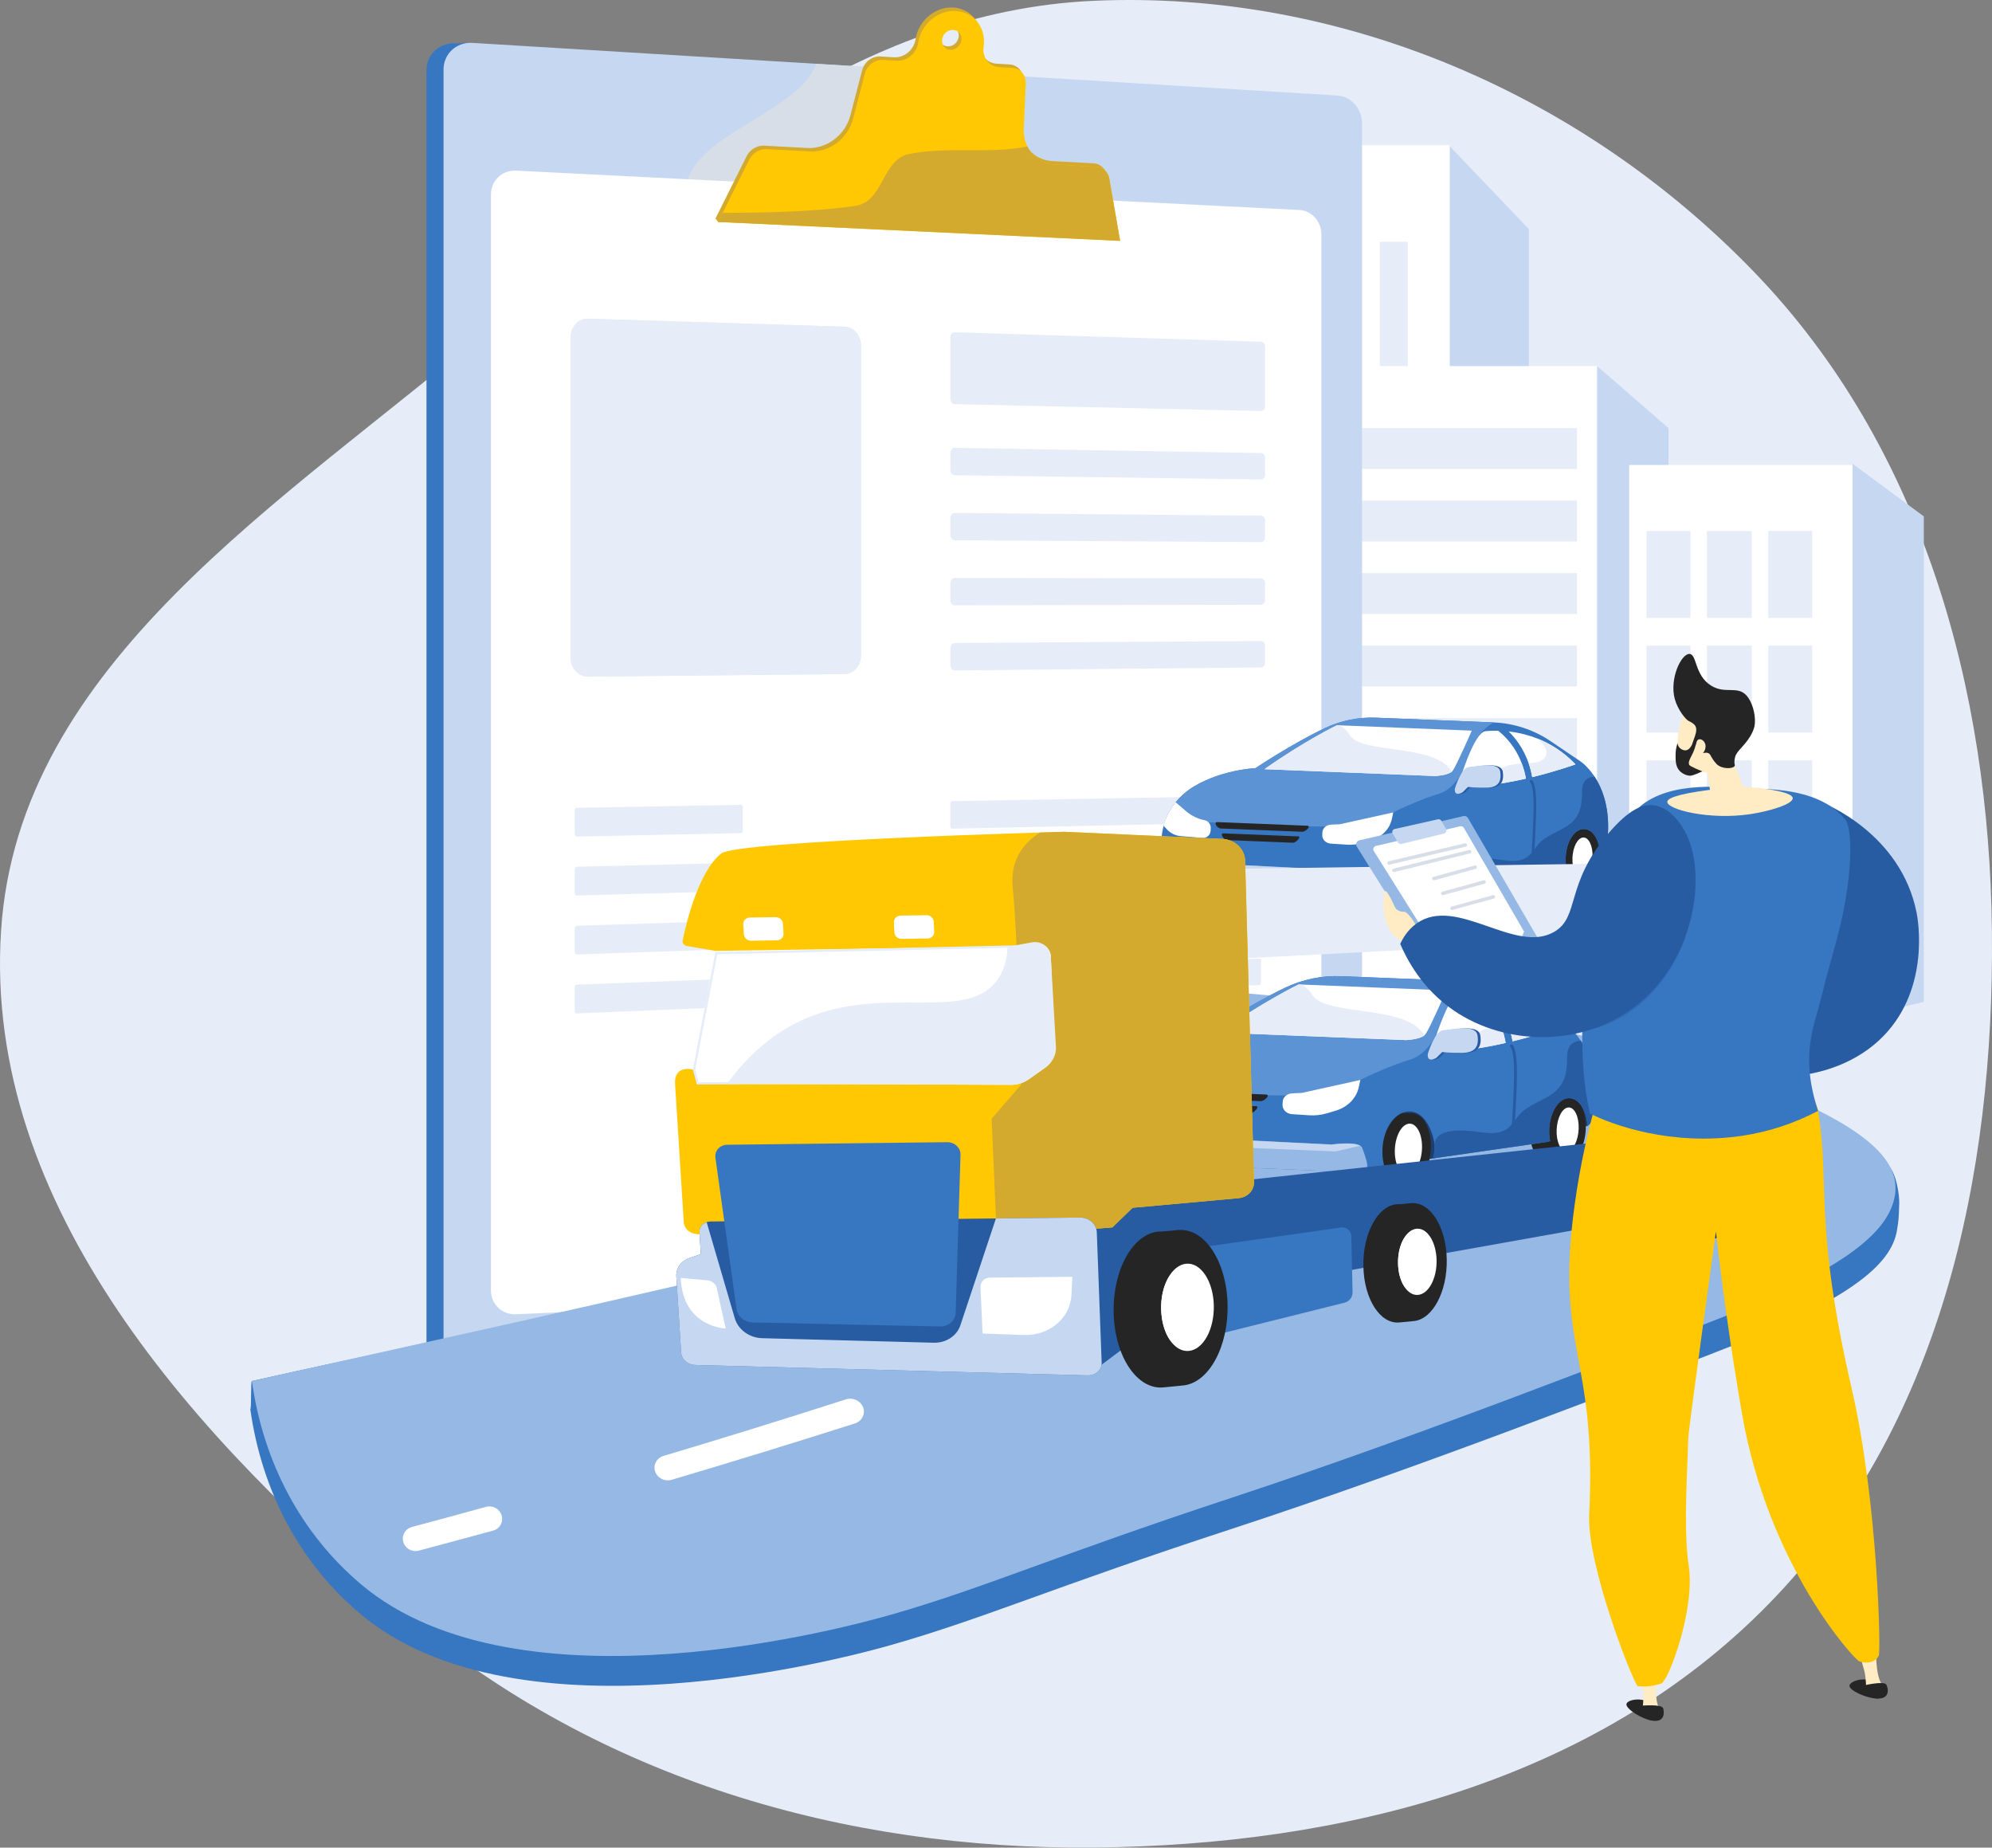 <?xml version="1.0" encoding="UTF-8"?> <svg xmlns="http://www.w3.org/2000/svg" width="427" height="396" viewBox="0 0 427 396" fill="none"><rect x="0" y="0" width="427" height="396" fill="#808080" stroke="none"/><path fill-rule="evenodd" clip-rule="evenodd" d="M426.981 199.562C427.542 252.235 415.953 306.193 379.065 343.849C341.835 381.854 287.802 395.483 234.563 395.988C180.732 396.498 128.52 381.177 87.289 346.617C41.882 308.557 -3.57 258.638 0.222 199.562C3.914 142.027 61.081 107.613 105.028 70.219C143.882 37.159 183.565 2.406 234.563 0.165C287.521 -2.161 339.239 20.199 376.021 58.314C412.173 95.778 426.426 147.541 426.981 199.562Z" fill="#E6EDF8"></path><path d="M310.75 31.324V218.345L327.712 212.68V49.084L312.287 32.934L310.944 31.526L310.75 31.324Z" fill="#C6D8F1"></path><path d="M310.746 31.137H263.602V218.342H310.746V31.137Z" fill="white"></path><path d="M301.768 51.816H295.781V206.052H301.768V51.816Z" fill="#E6EDF8"></path><path opacity="0.3" d="M289.299 51.816H283.062V206.052H289.299V51.816Z" fill="#97A6B7"></path><path opacity="0.3" d="M276.826 51.816H270.59V206.052H276.826V51.816Z" fill="#97A6B7"></path><g style="mix-blend-mode:multiply" opacity="0.5"><path d="M285.058 51.816H283.062V206.052H285.058V51.816Z" fill="#97A6B7"></path></g><g style="mix-blend-mode:multiply" opacity="0.5"><path d="M272.336 51.816H270.34V206.052H272.336V51.816Z" fill="#97A6B7"></path></g><path d="M280.473 123.773V218.342L293.811 215.478V132.753L281.681 124.588L280.626 123.874L280.473 123.773Z" fill="#97A6B7"></path><path d="M280.474 123.68H243.402V218.342H280.474V123.68Z" fill="#F3F6FC"></path><path d="M273.411 134.137H268.703V212.128H273.411V134.137Z" fill="#97A6B7"></path><path d="M263.606 134.137H258.703V212.128H263.606V134.137Z" fill="#97A6B7"></path><path d="M253.794 134.137H248.891V212.128H253.794V134.137Z" fill="#97A6B7"></path><g style="mix-blend-mode:multiply" opacity="0.5"><path d="M270.272 134.137H268.703V212.128H270.272V134.137Z" fill="#97A6B7"></path></g><g style="mix-blend-mode:multiply" opacity="0.5"><path d="M260.272 134.137H258.703V212.128H260.272V134.137Z" fill="#97A6B7"></path></g><g style="mix-blend-mode:multiply" opacity="0.5"><path d="M250.264 134.137H248.695V212.128H250.264V134.137Z" fill="#97A6B7"></path></g><g style="mix-blend-mode:multiply" opacity="0.1"><path d="M243.402 218.339H280.474L293.806 215.474V205.852C287.627 195.137 289.661 190.681 288.328 182.731C287.024 174.973 289.773 134.087 281.675 124.584C281.399 124.252 281.091 123.948 280.756 123.676L280.621 123.872L280.467 124.092C276.254 130.164 274.324 133.063 273.406 136.146C272.511 139.15 272.579 142.326 272.433 148.783C272.253 156.724 272.291 163.632 270.268 168.388C269.868 169.356 269.341 170.267 268.699 171.095C267.476 172.652 265.829 173.808 263.598 174.483C263.351 174.561 263.097 174.63 262.837 174.693C261.944 174.913 261.08 175.238 260.264 175.662C259.721 175.938 259.197 176.25 258.695 176.594C256.963 177.767 255.309 179.378 253.792 181.335C252.439 183.101 251.257 184.991 250.261 186.978C249.776 187.933 249.318 188.927 248.887 189.959C248.821 190.118 248.753 190.277 248.691 190.438C246.138 196.853 244.881 203.709 244.991 210.611C245.053 213.738 244.442 216.253 243.402 218.339Z" fill="#97A6B7"></path></g><path d="M342.36 78.469H285.477V218.343H342.36V78.469Z" fill="white"></path><path d="M338.042 91.75H289.789V100.51H338.042V91.75Z" fill="#E6EDF8"></path><path d="M338.042 107.293H289.789V116.053H338.042V107.293Z" fill="#E6EDF8"></path><path d="M338.042 122.832H289.789V131.592H338.042V122.832Z" fill="#E6EDF8"></path><path d="M338.042 138.375H289.789V147.135H338.042V138.375Z" fill="#E6EDF8"></path><path d="M338.042 153.918H289.789V162.678H338.042V153.918Z" fill="#E6EDF8"></path><path d="M338.042 169.457H289.789V178.217H338.042V169.457Z" fill="#E6EDF8"></path><path d="M338.042 185H289.789V193.76H338.042V185Z" fill="#E6EDF8"></path><path d="M342.359 78.469V218.343H357.66V91.751L342.802 78.853L342.423 78.522L342.359 78.469Z" fill="#C6D8F1"></path><g style="mix-blend-mode:multiply" opacity="0.5"><path d="M362.369 112.945H352.953V114.923H362.369V112.945Z" fill="#97A6B7"></path></g><g style="mix-blend-mode:multiply" opacity="0.5"><path d="M362.369 137.527H352.953V139.505H362.369V137.527Z" fill="#97A6B7"></path></g><g style="mix-blend-mode:multiply" opacity="0.5"><path d="M362.369 162.113H352.953V164.091H362.369V162.113Z" fill="#97A6B7"></path></g><g style="mix-blend-mode:multiply" opacity="0.5"><path d="M362.369 186.695H352.953V188.673H362.369V186.695Z" fill="#97A6B7"></path></g><g style="mix-blend-mode:multiply" opacity="0.5"><path d="M387.287 112.75H377.676V114.728H387.287V112.75Z" fill="#97A6B7"></path></g><g style="mix-blend-mode:multiply" opacity="0.5"><path d="M387.287 137.336H377.676V139.314H387.287V137.336Z" fill="#97A6B7"></path></g><g style="mix-blend-mode:multiply" opacity="0.5"><path d="M387.287 161.918H377.676V163.896H387.287V161.918Z" fill="#97A6B7"></path></g><path d="M397.086 99.379V218.343L412.385 214.738V110.674L397.086 99.379Z" fill="#C6D8F1"></path><path d="M397.084 99.664H349.223V218.346H397.084V99.664Z" fill="white"></path><path d="M388.455 113.793H379.039V132.442H388.455V113.793Z" fill="#E6EDF8"></path><path d="M375.509 113.793H365.898V132.442H375.509V113.793Z" fill="#E6EDF8"></path><path d="M362.369 113.793H352.953V132.442H362.369V113.793Z" fill="#E6EDF8"></path><path d="M388.455 138.375H379.039V157.024H388.455V138.375Z" fill="#E6EDF8"></path><path d="M375.509 138.375H365.898V157.024H375.509V138.375Z" fill="#E6EDF8"></path><path d="M362.369 138.375H352.953V157.024H362.369V138.375Z" fill="#E6EDF8"></path><path d="M388.455 162.961H379.039V181.61H388.455V162.961Z" fill="#E6EDF8"></path><path d="M375.509 162.961H365.898V181.61H375.509V162.961Z" fill="#E6EDF8"></path><path d="M362.369 162.961H352.953V181.61H362.369V162.961Z" fill="#E6EDF8"></path><path opacity="0.3" d="M388.455 187.543H379.039V206.192H388.455V187.543Z" fill="#97A6B7"></path><path opacity="0.3" d="M375.509 187.543H365.898V206.192H375.509V187.543Z" fill="#97A6B7"></path><path opacity="0.3" d="M362.369 187.543H352.953V206.192H362.369V187.543Z" fill="#97A6B7"></path><g style="mix-blend-mode:multiply" opacity="0.5"><path d="M388.455 187.543H379.039V189.521H388.455V187.543Z" fill="#97A6B7"></path></g><path d="M288.314 279.78C288.314 282.879 285.954 285.515 283.037 285.666L97.594 295.277C94.188 295.453 91.422 292.872 91.422 289.512V15.023C91.422 11.664 94.188 9.111 97.594 9.314L100.077 9.18L283.037 20.6C285.954 20.777 288.314 23.434 288.314 26.534V279.78Z" fill="#3776C0"></path><path d="M291.967 279.653C291.967 282.754 289.606 285.388 286.689 285.54L101.245 295.15C97.84 295.326 95.074 292.745 95.074 289.385V14.896C95.074 11.537 97.84 8.984 101.245 9.187L286.689 20.473C289.606 20.65 291.967 23.306 291.967 26.407V279.653Z" fill="#C6D8F1"></path><g style="mix-blend-mode:multiply"><path d="M149.354 34.995C144.744 40.906 144.086 52.075 151.988 56.674C169.107 67.184 191.495 63.9 207.958 52.732C220.078 44.268 214.913 28.583 211.446 15.897L174.975 13.676C171.836 22.427 155.135 27.306 149.354 34.995Z" fill="#D8DEE8"></path></g><path d="M283.245 268.666C283.245 271.412 281.149 273.735 278.556 273.856L110.64 281.696C107.66 281.831 105.238 279.555 105.238 276.603V41.648C105.238 38.692 107.662 36.424 110.64 36.573L278.556 45.007C281.149 45.141 283.245 47.468 283.245 50.213V268.666Z" fill="white"></path><path d="M237.209 37.538C236.96 36.098 235.833 35.08 234.404 35.003L225.567 34.529C221.573 34.314 218.686 30.993 218.875 26.817L219.314 17.144C219.394 15.356 218.157 13.919 216.437 13.815L213.585 13.639C211.414 13.504 209.929 11.566 210.272 9.309C210.877 5.316 208.252 1.871 204.385 1.613C200.517 1.355 196.865 4.399 196.256 8.415C196.08 9.524 195.505 10.531 194.64 11.249C193.808 11.963 192.732 12.331 191.635 12.278L188.723 12.098C186.961 11.989 185.273 13.26 184.806 15.053L182.28 24.745C181.186 28.935 177.223 31.939 173.066 31.717L163.774 31.219C162.256 31.137 160.756 32.045 160.04 33.48L153.367 46.838L153.941 47.569L239.531 50.892L237.209 37.538ZM203.123 9.932C201.988 9.861 201.211 8.857 201.388 7.675C201.566 6.493 202.633 5.607 203.767 5.681C204.9 5.755 205.675 6.765 205.497 7.938C205.319 9.111 204.257 10.005 203.123 9.932Z" fill="#D3AA2D"></path><path d="M237.783 38.27C237.534 36.83 236.407 35.811 234.978 35.735L226.142 35.262C222.148 35.048 219.26 31.726 219.449 27.55L219.888 17.877C219.969 16.089 218.731 14.652 217.012 14.549L214.159 14.377C211.989 14.243 210.503 12.304 210.847 10.047C211.451 6.054 208.827 2.609 204.958 2.351C201.089 2.093 197.439 5.138 196.831 9.153C196.654 10.262 196.08 11.27 195.215 11.988C194.381 12.702 193.306 13.069 192.209 13.016L189.296 12.836C187.535 12.727 185.848 13.998 185.38 15.792L182.85 25.485C181.756 29.676 177.792 32.68 173.636 32.457L164.344 31.958C162.827 31.876 161.327 32.785 160.61 34.219L153.938 47.578L240.101 51.631L237.783 38.27ZM203.692 10.664C202.557 10.592 201.78 9.589 201.957 8.406C202.135 7.224 203.202 6.34 204.336 6.414C205.469 6.488 206.244 7.498 206.066 8.67C205.888 9.841 204.831 10.736 203.692 10.664Z" fill="#FFC803"></path><path d="M271.189 87.053C271.189 87.637 270.798 88.103 270.313 88.093L204.661 86.627C204.139 86.615 203.719 86.112 203.719 85.504V72.282C203.719 71.675 204.142 71.194 204.661 71.207L270.313 73.241C270.798 73.256 271.189 73.743 271.189 74.328V87.053Z" fill="#E6EDF8"></path><path d="M271.189 101.713C271.189 102.298 270.798 102.768 270.313 102.761L204.661 101.856C204.139 101.856 203.719 101.349 203.719 100.741V97.07C203.719 96.462 204.142 95.975 204.661 95.984L270.313 97.105C270.798 97.114 271.189 97.595 271.189 98.18V101.713Z" fill="#E6EDF8"></path><path d="M271.189 115.137C271.189 115.722 270.798 116.195 270.313 116.192L204.661 115.8C204.139 115.8 203.719 115.301 203.719 114.693V111.018C203.719 110.411 204.142 109.92 204.661 109.926L270.313 110.533C270.798 110.533 271.189 111.017 271.189 111.601V115.137Z" fill="#E6EDF8"></path><path d="M271.189 128.56C271.189 129.144 270.798 129.62 270.313 129.621L204.661 129.742C204.139 129.742 203.719 129.252 203.719 128.643V124.971C203.719 124.363 204.142 123.871 204.661 123.871L270.313 123.965C270.798 123.965 271.189 124.442 271.189 125.027V128.56Z" fill="#E6EDF8"></path><path d="M271.189 141.984C271.189 142.569 270.798 143.047 270.313 143.059L204.661 143.693C204.139 143.693 203.719 143.209 203.719 142.601V138.918C203.719 138.31 204.142 137.814 204.661 137.81L270.313 137.391C270.798 137.391 271.189 137.861 271.189 138.445V141.984Z" fill="#E6EDF8"></path><path d="M181.067 144.472L126.05 145.021C123.984 145.043 122.305 143.19 122.305 140.883V72.356C122.305 70.05 123.984 68.234 126.05 68.299L181.067 70.017C183.009 70.077 184.579 71.933 184.579 74.162V140.397C184.577 142.63 183.007 144.453 181.067 144.472Z" fill="#E6EDF8"></path><path d="M125.924 70.146H125.99L181.009 71.85C182.079 71.882 182.949 72.924 182.949 74.173V140.428C182.949 141.637 182.113 142.622 181.073 142.639L126.055 143.177C124.898 143.188 123.957 142.149 123.957 140.861V72.347C123.961 71.119 124.823 70.153 125.924 70.146ZM125.924 68.297C123.917 68.308 122.305 70.098 122.305 72.356V140.883C122.305 143.19 123.984 145.048 126.05 145.021L181.067 144.472H181.088C183.021 144.44 184.579 142.622 184.579 140.402V74.16C184.579 71.932 183.009 70.076 181.067 70.016L126.05 68.299C126.008 68.297 125.966 68.296 125.924 68.297Z" fill="#E6EDF8"></path><path d="M158.811 178.562L123.619 179.306C123.56 179.304 123.502 179.29 123.449 179.266C123.395 179.241 123.347 179.206 123.307 179.162C123.268 179.119 123.237 179.068 123.217 179.013C123.197 178.957 123.189 178.899 123.192 178.84V173.622C123.186 173.502 123.228 173.384 123.308 173.294C123.387 173.204 123.499 173.149 123.619 173.139L158.811 172.508C158.867 172.511 158.923 172.526 158.974 172.551C159.025 172.576 159.071 172.61 159.108 172.653C159.146 172.696 159.175 172.745 159.193 172.799C159.211 172.853 159.219 172.909 159.215 172.966V178.082C159.223 178.199 159.186 178.314 159.11 178.404C159.035 178.493 158.927 178.55 158.811 178.562Z" fill="#E6EDF8"></path><path d="M183.456 190.271L123.619 191.941C123.56 191.94 123.502 191.927 123.449 191.902C123.395 191.878 123.347 191.843 123.307 191.8C123.267 191.757 123.237 191.706 123.217 191.651C123.197 191.595 123.189 191.537 123.192 191.478V186.261C123.187 186.141 123.228 186.023 123.308 185.932C123.387 185.842 123.499 185.785 123.619 185.775L183.456 184.297C183.512 184.299 183.568 184.313 183.619 184.337C183.67 184.361 183.716 184.395 183.753 184.437C183.791 184.479 183.82 184.528 183.838 184.581C183.856 184.634 183.864 184.691 183.86 184.747V189.795C183.868 189.911 183.831 190.026 183.755 190.115C183.68 190.204 183.572 190.261 183.456 190.271Z" fill="#E6EDF8"></path><path d="M183.456 202.503L123.619 204.579C123.56 204.578 123.502 204.565 123.449 204.541C123.395 204.517 123.347 204.482 123.307 204.439C123.267 204.396 123.237 204.345 123.217 204.29C123.197 204.235 123.189 204.177 123.192 204.118V198.901C123.187 198.781 123.229 198.663 123.308 198.572C123.387 198.481 123.499 198.424 123.619 198.412L183.456 196.531C183.512 196.533 183.568 196.546 183.619 196.57C183.67 196.593 183.716 196.627 183.754 196.669C183.791 196.711 183.82 196.76 183.838 196.813C183.857 196.866 183.864 196.923 183.86 196.979V202.026C183.867 202.142 183.829 202.257 183.754 202.346C183.679 202.435 183.572 202.491 183.456 202.503Z" fill="#E6EDF8"></path><path d="M183.452 214.731L123.615 217.211C123.557 217.21 123.499 217.198 123.445 217.174C123.391 217.151 123.343 217.116 123.303 217.073C123.263 217.031 123.232 216.98 123.213 216.925C123.193 216.87 123.185 216.811 123.188 216.753V211.536C123.183 211.415 123.225 211.297 123.304 211.206C123.383 211.115 123.495 211.058 123.615 211.046L183.452 208.762C183.508 208.763 183.564 208.775 183.615 208.798C183.666 208.821 183.712 208.855 183.75 208.896C183.788 208.938 183.817 208.987 183.835 209.04C183.853 209.093 183.86 209.149 183.856 209.205V214.253C183.863 214.369 183.824 214.483 183.749 214.572C183.674 214.661 183.568 214.718 183.452 214.731Z" fill="#E6EDF8"></path><path d="M254.897 176.537L204.103 177.612C204.048 177.609 203.993 177.595 203.944 177.571C203.894 177.547 203.85 177.513 203.813 177.471C203.777 177.43 203.749 177.381 203.732 177.329C203.715 177.276 203.708 177.221 203.712 177.166V172.175C203.705 172.062 203.741 171.951 203.814 171.865C203.887 171.779 203.99 171.724 204.103 171.713L254.897 170.809C255.003 170.817 255.102 170.868 255.171 170.95C255.24 171.031 255.274 171.136 255.266 171.243V176.091C255.273 176.199 255.239 176.305 255.17 176.388C255.102 176.471 255.004 176.524 254.897 176.537Z" fill="#E6EDF8"></path><path d="M269.947 187.859L204.103 189.695C204.048 189.693 203.994 189.679 203.944 189.655C203.894 189.631 203.85 189.598 203.813 189.556C203.777 189.515 203.749 189.467 203.732 189.414C203.714 189.362 203.708 189.307 203.712 189.252V184.261C203.705 184.148 203.741 184.037 203.814 183.95C203.887 183.863 203.99 183.808 204.103 183.796L269.954 182.184C270.006 182.188 270.057 182.202 270.103 182.226C270.15 182.25 270.191 182.282 270.225 182.322C270.258 182.362 270.284 182.408 270.299 182.458C270.315 182.508 270.321 182.56 270.316 182.612V187.418C270.322 187.524 270.287 187.629 270.219 187.711C270.15 187.793 270.053 187.846 269.947 187.859Z" fill="#E6EDF8"></path><path d="M269.947 199.502L204.103 201.786C204.048 201.785 203.994 201.772 203.943 201.748C203.893 201.725 203.848 201.691 203.812 201.65C203.775 201.608 203.748 201.56 203.731 201.507C203.713 201.455 203.707 201.399 203.713 201.344V196.353C203.706 196.24 203.742 196.128 203.815 196.042C203.887 195.955 203.991 195.899 204.103 195.885L269.954 193.82C270.154 193.814 270.316 194.005 270.316 194.246V199.052C270.324 199.16 270.29 199.267 270.222 199.35C270.153 199.434 270.055 199.488 269.947 199.502Z" fill="#E6EDF8"></path><path d="M269.947 211.147L204.103 213.877C204.048 213.875 203.994 213.862 203.944 213.839C203.894 213.816 203.849 213.782 203.813 213.741C203.776 213.7 203.748 213.652 203.731 213.6C203.714 213.547 203.708 213.492 203.713 213.437V208.446C203.706 208.333 203.742 208.221 203.815 208.134C203.887 208.047 203.99 207.99 204.103 207.976L269.954 205.465C270.153 205.457 270.316 205.646 270.316 205.888V210.694C270.324 210.802 270.29 210.909 270.222 210.993C270.153 211.077 270.055 211.132 269.947 211.147Z" fill="#E6EDF8"></path><path d="M234.98 35.737L226.143 35.264C224.899 35.208 223.693 34.818 222.653 34.134C221.613 33.451 220.777 32.501 220.234 31.383C212.042 33.088 203.424 31.303 194.79 33.023C188.865 34.337 189.522 43.534 182.94 44.191C173.495 45.464 164.149 45.553 154.903 45.643L153.941 47.568L240.105 51.621L237.786 38.268C237.536 36.828 236.408 35.81 234.98 35.737Z" fill="#D3AA2D"></path><path d="M406.63 263.696C405.418 271.086 396.545 278.804 366.484 290.329C350.101 296.607 304.289 314.528 263.91 327.728C225.454 340.301 211.083 346.832 191.24 352.511C182.683 354.963 111.072 374.657 77.019 345.729C64.361 334.981 56.146 319.734 53.656 302.05C53.917 301.992 53.725 296.055 53.986 295.997C159.591 272.37 241.988 262.141 239.97 246.999C239.408 242.758 232.524 238.677 222.16 235.29L222.712 216.078C234.615 216.817 245.561 217.569 253.464 218.24C282.129 220.685 337.326 225.331 368.564 236.243C385.372 242.114 399.113 244.938 404.539 249.536C406.522 251.216 407.169 256.202 407.117 257.911C407.022 261.162 406.975 261.606 406.63 263.696Z" fill="#3776C0"></path><path d="M406.189 256.21C404.977 263.59 396.563 271.784 366.533 283.373C350.167 289.688 304.403 307.708 264.064 321.001C225.645 333.662 211.288 340.223 191.461 345.95C182.914 348.422 111.366 368.293 77.339 339.527C64.689 328.834 56.482 313.648 53.992 296.006C160.05 272.269 242.167 255.652 240.144 240.519C239.582 236.288 232.705 232.236 222.351 228.887L222.901 209.715C234.794 210.418 245.728 211.135 253.625 211.781C282.263 214.136 337.406 218.61 368.612 229.403C400.793 240.523 407.391 248.837 406.189 256.21Z" fill="#95B8E4"></path><path d="M88.906 332.437C88.347 332.408 87.81 332.207 87.37 331.86C86.93 331.514 86.609 331.04 86.45 330.504C86.353 330.172 86.325 329.824 86.366 329.48C86.406 329.136 86.516 328.805 86.688 328.504C86.859 328.203 87.09 327.94 87.365 327.73C87.64 327.52 87.955 327.366 88.291 327.28C93.63 325.853 98.971 324.403 104.165 322.971C104.854 322.78 105.59 322.865 106.219 323.205C106.847 323.546 107.318 324.117 107.532 324.798C107.632 325.133 107.664 325.484 107.626 325.831C107.587 326.177 107.479 326.513 107.308 326.817C107.137 327.122 106.906 327.389 106.629 327.602C106.352 327.815 106.035 327.971 105.696 328.059C100.477 329.486 95.109 330.93 89.744 332.35C89.471 332.423 89.188 332.453 88.906 332.437Z" fill="white"></path><path d="M143.009 317.287C142.44 317.265 141.891 317.074 141.432 316.737C140.973 316.401 140.625 315.934 140.435 315.399C139.957 313.987 140.762 312.486 142.234 312.047C155.027 308.229 167.804 304.271 181.296 299.94C182.807 299.454 184.473 300.209 185.013 301.636C185.553 303.063 184.763 304.608 183.247 305.09C169.681 309.411 156.837 313.361 143.971 317.17C143.659 317.261 143.334 317.301 143.009 317.287ZM222.417 292.028C221.228 291.99 220.117 291.304 219.667 290.219C219.075 288.789 219.85 287.207 221.402 286.681C223.337 286.026 225.286 285.363 227.247 284.694C238.797 280.755 249.348 276.465 261.463 270.774C262.98 270.061 264.871 270.591 265.686 271.962C266.501 273.332 265.926 275.024 264.404 275.736C252.028 281.521 241.242 285.879 229.427 289.879C227.452 290.547 225.495 291.208 223.555 291.862C223.189 291.986 222.803 292.044 222.417 292.033V292.028Z" fill="white"></path><path d="M343.103 183.172L335.779 182.877L336.466 176.839L339.422 177.519C339.422 177.519 343.372 177.956 343.103 183.172Z" fill="#1E3F6E"></path><path d="M302.039 191.04L313.468 189.388C313.468 189.388 314.85 180.659 309.813 179.622C304.776 178.585 301.781 185.271 302.039 191.04Z" fill="#1E3F6E"></path><path d="M303.013 180.745L303.009 180.745C302.654 180.766 302.324 180.892 301.993 181.078C301.676 181.223 301.295 181.394 301.285 181.631L301.285 181.636C300.04 182.833 299.162 185.102 299.053 187.678C298.909 191.108 300.191 193.937 302.014 194.33L302.01 194.333C302.133 194.355 303.651 194.975 308.526 194.621C308.738 192.538 309.289 180.721 309.289 180.721C309.289 180.721 305.42 180.364 303.013 180.745Z" fill="#252525"></path><path d="M312.445 187.557C312.287 191.481 310.343 194.66 308.142 194.653C305.983 194.647 304.39 191.568 304.546 187.779C304.703 183.99 306.55 180.827 308.71 180.699C310.913 180.57 312.602 183.637 312.445 187.557Z" fill="#252525"></path><path d="M310.72 187.577C310.608 190.362 309.306 192.628 307.83 192.637C306.374 192.645 305.298 190.447 305.41 187.727C305.522 185.007 306.78 182.75 308.237 182.677C309.713 182.602 310.833 184.795 310.72 187.577Z" fill="white"></path><path d="M335.134 177.851L335.131 177.851C334.813 177.878 334.504 177.975 334.229 178.137C333.972 178.262 334.033 178.425 333.576 178.612L333.576 178.616C332.786 179.658 331.923 181.608 331.83 183.827C331.706 186.783 332.78 189.217 334.259 189.553L334.275 189.553C334.375 189.573 335.614 190.105 339.57 189.789C339.747 187.995 340.223 177.815 340.223 177.815C340.223 177.815 337.087 177.52 335.134 177.851Z" fill="#252525"></path><path d="M342.772 183.699C342.636 187.079 341.052 189.821 339.266 189.82C337.516 189.819 336.228 187.17 336.363 183.906C336.498 180.642 338.004 177.914 339.755 177.8C341.543 177.684 342.907 180.323 342.772 183.699Z" fill="#252525"></path><path d="M341.374 183.719C341.278 186.117 340.216 188.072 339.02 188.082C337.839 188.093 336.97 186.201 337.066 183.859C337.162 181.516 338.188 179.569 339.37 179.503C340.567 179.436 341.471 181.322 341.374 183.719Z" fill="white"></path><path d="M260.233 176.263L260.228 176.262C259.788 176.245 259.444 176.453 259.033 176.634C258.639 176.769 258.376 177.058 258.217 177.307L258.216 177.314C256.52 178.583 255.475 181.22 255.351 184.299C255.187 188.398 256.795 191.846 259.081 192.403L259.058 192.404C259.213 192.437 261.073 193.234 266.904 193.037C267.149 190.666 267.774 177.066 267.774 177.066C267.774 177.066 263.175 176.08 260.233 176.263Z" fill="#252525"></path><path d="M266.444 193.056C263.883 192.953 261.952 189.29 262.129 184.874C262.307 180.459 264.526 176.963 267.086 177.066C269.646 177.169 271.578 180.831 271.4 185.247C271.223 189.662 269.004 193.159 266.444 193.056Z" fill="#252525"></path><path d="M266.075 190.727C264.347 190.658 263.05 188.042 263.177 184.885C263.304 181.728 264.807 179.225 266.534 179.294C268.261 179.364 269.559 181.979 269.432 185.137C269.305 188.294 267.802 190.797 266.075 190.727Z" fill="url(#paint0_linear_22_2813)"></path><path d="M344.728 180.152C344.793 180.518 344.769 180.894 344.658 181.248C344.547 181.602 344.352 181.925 344.09 182.187L343.105 183.173C342.967 180.142 341.501 177.756 339.614 177.68C337.547 177.597 335.757 180.319 335.619 183.759C335.585 184.535 335.643 185.313 335.793 186.076L335.373 186.23L312.911 189.471C312.99 189.013 313.12 188.541 313.14 188.056C313.158 187.618 313.182 187.191 313.199 186.773L313.199 186.768C312.595 183.177 310.886 180.392 308.387 180.292C305.594 180.18 303.154 183.474 302.986 187.649C302.94 188.79 303.047 189.877 303.311 190.858L299.952 191.341C299.946 191.367 299.938 191.393 299.928 191.418C299.819 191.526 298.984 192.206 295.044 192.048L251.561 190.301C249.594 190.222 248.194 188.443 248.273 186.472L248.28 186.31C248.31 185.555 248.7 184.88 249.388 184.568C249.388 184.568 248.323 181.064 249.444 176.969C249.893 175.333 250.666 173.603 252.002 171.965C252.848 170.933 253.825 170.017 254.909 169.241C254.909 169.241 260.022 165.328 269.145 164.624C269.145 164.624 276.89 159.446 283.923 156.091C287.37 154.442 291.168 153.665 294.984 153.826L320.156 154.837C324.527 155.013 328.762 156.405 332.386 158.858L338.781 163.18C338.781 163.18 340.309 164.176 341.814 166.479C343.528 169.095 345.212 173.401 344.587 179.837L344.73 180.152L344.728 180.152Z" fill="#3776C0"></path><path d="M254.908 169.241C253.824 170.017 252.847 170.933 252.001 171.964C251.076 173.098 250.421 174.276 249.957 175.436L250.976 175.922L280.425 177.105C290.932 177.527 295.074 175.273 298.326 174.267C300.142 173.352 304.733 171.234 308.574 170.084C313.375 168.646 316.413 159.43 316.917 157.968C317.32 156.798 319.244 155.393 320.155 154.837L294.984 153.826C291.167 153.664 287.369 154.442 283.922 156.09C276.889 159.445 269.144 164.623 269.144 164.623C260.021 165.328 254.908 169.241 254.908 169.241Z" fill="#5C93D4"></path><path d="M299.942 191.339C299.938 191.365 299.932 191.391 299.923 191.416C299.612 191.594 299.192 192.513 289.118 191.809L251.561 190.299C249.594 190.22 248.194 188.442 248.273 186.471L248.28 186.309C248.281 186.265 248.222 186.221 248.227 186.177C248.299 185.475 248.708 184.86 249.357 184.566L293.069 186.738C293.069 186.738 297.224 186.152 298.608 186.95C298.802 187.062 298.938 187.2 299.003 187.371C299.542 188.768 300.243 190.709 299.942 191.339Z" fill="#95B8E4"></path><path d="M259.53 177.464L259.507 178.035C259.498 178.254 259.445 178.469 259.351 178.667C259.257 178.865 259.124 179.043 258.96 179.188C258.796 179.333 258.604 179.444 258.396 179.513C258.188 179.582 257.968 179.608 257.75 179.59L253.081 179.204C251.96 179.111 250.914 178.6 250.151 177.772L249.412 176.969C249.909 175.139 250.786 173.434 251.986 171.966C252.002 171.969 252.018 171.97 252.035 171.973L254.209 173.84C255.36 174.828 256.744 175.504 258.23 175.804C258.609 175.881 258.947 176.09 259.185 176.394C259.424 176.698 259.546 177.078 259.53 177.464Z" fill="white"></path><path d="M280.316 177.644C279.994 178.003 279.468 178.284 279.15 178.272L261.641 177.566C261.323 177.553 260.886 177.232 260.67 176.854C260.456 176.477 260.573 176.188 260.93 176.202L280.244 176.978C280.601 176.992 280.639 177.29 280.316 177.646L280.316 177.644Z" fill="#252525"></path><path d="M278.247 179.961C277.906 180.337 277.422 180.636 277.162 180.625L262.932 180.048C262.672 180.038 262.278 179.704 262.05 179.306C261.824 178.911 261.887 178.603 262.186 178.615L278.31 179.266C278.61 179.278 278.585 179.589 278.247 179.961Z" fill="#252525"></path><path d="M285.283 180.815C284.219 180.745 283.398 179.937 283.436 178.991L283.46 178.414C283.496 177.516 284.298 176.794 285.311 176.747L287.22 176.657L298.658 174.126L298.353 175.545C297.891 177.69 296.171 179.44 293.842 180.137L292.138 180.647C291.005 180.984 289.822 181.116 288.643 181.037L285.283 180.815Z" fill="white"></path><path d="M298.597 186.995L293.825 188.103L248.157 186.268C248.231 185.521 248.672 184.906 249.321 184.612L293.05 186.783C293.05 186.783 297.212 186.197 298.597 186.995Z" fill="#C6D8F1"></path><path d="M328.465 184.999L328.457 184.998C328.317 184.693 328.193 184.781 328.204 184.629C328.211 184.537 328.85 175.343 328.728 171.598C328.625 168.355 328.105 167.747 328.06 167.701C328.003 167.664 327.961 167.608 327.941 167.542C327.922 167.477 327.926 167.407 327.953 167.344C327.983 167.277 328.038 167.224 328.106 167.197C328.174 167.17 328.25 167.171 328.317 167.2C328.513 167.286 329.161 167.857 329.28 171.544C329.4 175.315 328.759 184.576 328.752 184.668C328.743 184.818 328.613 185.004 328.465 184.999Z" fill="#275BA2"></path><path d="M344.728 180.153L344.587 179.839C345.212 173.401 343.529 169.097 341.815 166.48C340.668 166.5 339.113 167.009 339.124 169.615C339.14 173.732 338.235 175.821 335.043 177.575C333.527 178.406 331.873 179.107 330.515 180.192C329.302 181.165 328.692 182.708 327.46 183.62C325.376 185.159 322.664 184.329 320.316 184.127C318.177 183.942 313.324 183.645 313.198 186.767L313.198 186.773C313.181 187.192 313.157 187.618 313.14 188.056C313.12 188.541 312.984 189.013 312.906 189.471L335.371 186.23L335.791 186.076C335.642 185.313 335.584 184.535 335.618 183.759C335.756 180.319 337.547 177.597 339.613 177.68C341.5 177.756 342.967 180.143 343.104 183.174L344.089 182.187C344.351 181.925 344.546 181.603 344.657 181.249C344.769 180.895 344.793 180.519 344.728 180.153Z" fill="#275BA2"></path><path d="M315.482 156.6C315.482 156.6 312.245 164.007 311.468 165.079C311.396 165.179 311.303 165.328 311.193 165.411C310.144 166.219 307.651 166.327 307.651 166.327L271.06 164.856C279.475 158.9 286.594 155.439 286.594 155.439L315.482 156.6Z" fill="white"></path><path d="M337.72 163.828C337.72 163.828 333.751 165.27 328.447 166.564C328.274 165.551 328.016 164.554 327.676 163.584C326.944 161.482 325.662 159.004 323.403 156.774C325.503 157.008 327.562 157.517 329.529 158.29C332.239 159.357 335.094 161.081 337.72 163.828Z" fill="white"></path><path d="M327.089 166.884C324.449 167.487 321.549 168.028 318.681 168.332C317.049 168.504 315.427 168.599 313.871 168.583C313.416 168.579 312.965 168.566 312.522 168.543C312.523 168.541 312.523 168.539 312.525 168.537C312.606 168.248 315.846 156.939 318.44 156.704C319.346 156.624 320.255 156.596 321.164 156.619C323.868 158.793 325.377 161.425 326.213 163.655C326.606 164.701 326.9 165.783 327.089 166.884Z" fill="white"></path><path d="M311.193 165.407C310.144 166.215 307.651 166.326 307.651 166.326L271.059 164.856C279.474 158.899 286.594 155.438 286.594 155.438L287.111 155.459C287.908 155.791 288.671 156.544 289.333 157.572C292.001 161.729 307.765 159.293 311.193 165.407Z" fill="#E6EDF8"></path><path d="M326.214 163.655C326.607 164.702 326.901 165.783 327.09 166.885C324.449 167.487 321.549 168.028 318.682 168.332C319.1 167.949 319.492 167.459 319.841 166.841C321.368 164.156 323.888 163.785 326.214 163.655Z" fill="#E6EDF8"></path><path d="M337.72 163.827C337.72 163.827 333.752 165.269 328.447 166.563C328.275 165.55 328.017 164.553 327.677 163.583C329.081 163.499 330.297 163.329 331.021 162.525C332.291 161.107 330.854 159.404 329.53 158.288C332.24 159.356 335.094 161.08 337.72 163.827Z" fill="#E6EDF8"></path><path d="M312.402 169.075C312.402 169.075 313.743 164.542 315.397 164.425C317.051 164.308 321.798 163.154 322.134 165.43C322.47 167.706 321.571 168.797 319.188 168.842C316.805 168.888 315.227 168.683 315.227 168.683L314.081 169.816C314.081 169.816 312.265 170.966 312.402 169.075Z" fill="#275BA2"></path><path d="M311.852 169.054C311.852 169.054 313.195 164.521 314.849 164.404C316.504 164.287 321.25 163.132 321.586 165.409C321.922 167.685 321.023 168.776 318.64 168.821C316.258 168.866 314.679 168.662 314.679 168.662L313.532 169.794C313.532 169.794 311.715 170.944 311.852 169.054Z" fill="#C6D8F1"></path><path d="M340.291 241.379L332.267 241.057L333.02 234.441L336.258 235.186C336.258 235.186 340.586 235.665 340.291 241.379Z" fill="#1E3F6E"></path><path d="M295.303 250L307.824 248.191C307.824 248.191 309.338 238.627 303.82 237.49C298.301 236.354 295.02 243.679 295.303 250Z" fill="#1E3F6E"></path><path d="M296.37 238.721L296.366 238.721C295.977 238.745 295.615 238.882 295.253 239.086C294.905 239.245 294.488 239.432 294.477 239.692L294.477 239.698C293.112 241.009 292.151 243.495 292.031 246.317C291.873 250.074 293.278 253.174 295.275 253.605L295.271 253.607C295.406 253.632 297.069 254.312 302.41 253.923C302.642 251.641 303.246 238.694 303.246 238.694C303.246 238.694 299.007 238.304 296.37 238.721Z" fill="#252525"></path><path d="M306.704 246.184C306.531 250.484 304.401 253.966 301.989 253.959C299.624 253.952 297.879 250.579 298.05 246.427C298.222 242.276 300.245 238.811 302.612 238.671C305.025 238.53 306.876 241.89 306.704 246.184Z" fill="#252525"></path><path d="M304.814 246.207C304.691 249.258 303.264 251.74 301.648 251.75C300.052 251.759 298.873 249.351 298.996 246.371C299.119 243.391 300.497 240.918 302.093 240.838C303.71 240.756 304.937 243.159 304.814 246.207Z" fill="white"></path><path d="M331.561 235.551L331.557 235.55C331.209 235.579 330.871 235.686 330.569 235.863C330.287 236.001 330.354 236.179 329.854 236.384L329.854 236.388C328.988 237.53 328.042 239.667 327.941 242.097C327.805 245.336 328.982 248.003 330.602 248.37L330.62 248.371C330.729 248.393 332.087 248.975 336.421 248.629C336.615 246.663 337.136 235.51 337.136 235.51C337.136 235.51 333.701 235.187 331.561 235.551Z" fill="#252525"></path><path d="M339.929 241.957C339.78 245.66 338.045 248.665 336.088 248.663C334.171 248.662 332.76 245.76 332.907 242.184C333.055 238.608 334.705 235.62 336.624 235.494C338.583 235.368 340.077 238.258 339.929 241.957Z" fill="#252525"></path><path d="M338.397 241.979C338.292 244.607 337.129 246.748 335.819 246.76C334.524 246.771 333.573 244.699 333.678 242.133C333.783 239.566 334.906 237.433 336.202 237.36C337.513 237.287 338.503 239.354 338.397 241.979Z" fill="white"></path><path d="M249.5 233.81L249.495 233.81C249.014 233.791 248.636 234.019 248.186 234.218C247.754 234.365 247.467 234.681 247.292 234.955L247.291 234.962C245.433 236.352 244.288 239.241 244.153 242.615C243.972 247.106 245.734 250.883 248.238 251.493L248.214 251.494C248.383 251.531 250.421 252.403 256.809 252.188C257.078 249.59 257.763 234.691 257.763 234.691C257.763 234.691 252.723 233.61 249.5 233.81Z" fill="#252525"></path><path d="M256.305 252.209C253.5 252.096 251.384 248.083 251.578 243.245C251.773 238.408 254.204 234.578 257.009 234.69C259.814 234.803 261.93 238.816 261.735 243.654C261.541 248.491 259.11 252.322 256.305 252.209Z" fill="#252525"></path><path d="M255.9 249.658C254.008 249.582 252.586 246.716 252.725 243.257C252.864 239.798 254.511 237.056 256.404 237.132C258.296 237.208 259.717 240.073 259.578 243.533C259.439 246.992 257.793 249.734 255.9 249.658Z" fill="url(#paint1_linear_22_2813)"></path><path d="M342.072 238.072C342.143 238.473 342.117 238.885 341.995 239.273C341.874 239.661 341.66 240.014 341.373 240.302L340.293 241.382C340.143 238.061 338.536 235.447 336.469 235.364C334.205 235.273 332.244 238.255 332.092 242.023C332.055 242.874 332.119 243.726 332.283 244.562L331.823 244.731L307.214 248.281C307.3 247.78 307.443 247.262 307.465 246.731C307.484 246.251 307.511 245.783 307.529 245.325L307.529 245.32C306.867 241.386 304.995 238.335 302.258 238.225C299.198 238.102 296.524 241.711 296.34 246.286C296.29 247.536 296.407 248.726 296.696 249.801L293.016 250.33C293.01 250.359 293.001 250.387 292.99 250.414C292.87 250.533 291.956 251.278 287.639 251.105L240 249.191C237.845 249.104 236.311 247.156 236.398 244.996L236.405 244.818C236.438 243.991 236.866 243.252 237.62 242.91C237.62 242.91 236.453 239.071 237.681 234.584C238.172 232.793 239.019 230.897 240.483 229.102C241.41 227.972 242.48 226.969 243.668 226.118C243.668 226.118 249.27 221.831 259.264 221.06C259.264 221.06 267.75 215.387 275.455 211.711C279.232 209.905 283.393 209.053 287.574 209.23L315.151 210.338C319.94 210.53 324.58 212.055 328.551 214.743L335.556 219.477C335.556 219.477 337.23 220.569 338.88 223.092C340.757 225.958 342.603 230.675 341.918 237.727L342.074 238.072L342.072 238.072Z" fill="#3776C0"></path><path d="M243.668 226.118C242.48 226.968 241.409 227.971 240.483 229.101C239.47 230.344 238.752 231.634 238.243 232.905L239.36 233.437L271.624 234.733C283.135 235.196 287.673 232.726 291.236 231.624C293.225 230.621 298.255 228.301 302.463 227.041C307.723 225.466 311.052 215.369 311.603 213.767C312.045 212.486 314.152 210.947 315.151 210.337L287.574 209.229C283.393 209.052 279.232 209.904 275.455 211.71C267.75 215.386 259.264 221.059 259.264 221.059C249.27 221.83 243.668 226.118 243.668 226.118Z" fill="#5C93D4"></path><path d="M293.006 250.327C293.001 250.356 292.994 250.384 292.984 250.412C292.644 250.606 292.184 251.614 281.147 250.842L240 249.188C237.845 249.102 236.311 247.153 236.398 244.994L236.405 244.816C236.407 244.768 236.342 244.72 236.347 244.672C236.426 243.903 236.874 243.229 237.585 242.907L285.475 245.287C285.475 245.287 290.027 244.644 291.544 245.519C291.756 245.642 291.906 245.793 291.977 245.98C292.568 247.51 293.335 249.637 293.006 250.327Z" fill="#95B8E4"></path><path d="M248.731 235.127L248.706 235.752C248.696 235.992 248.638 236.228 248.534 236.445C248.432 236.662 248.286 236.856 248.106 237.015C247.926 237.174 247.716 237.295 247.488 237.371C247.26 237.447 247.019 237.476 246.78 237.456L241.665 237.033C240.436 236.931 239.291 236.371 238.455 235.464L237.645 234.585C238.19 232.579 239.151 230.711 240.465 229.103C240.483 229.107 240.501 229.108 240.519 229.111L242.9 231.156C244.161 232.239 245.678 232.979 247.306 233.308C247.721 233.392 248.092 233.621 248.353 233.955C248.614 234.288 248.748 234.704 248.731 235.127Z" fill="white"></path><path d="M271.503 235.324C271.15 235.717 270.575 236.024 270.226 236.011L251.043 235.238C250.695 235.224 250.216 234.873 249.98 234.458C249.745 234.045 249.873 233.728 250.264 233.744L271.425 234.594C271.816 234.61 271.857 234.936 271.503 235.325L271.503 235.324Z" fill="#252525"></path><path d="M269.237 237.862C268.863 238.274 268.333 238.601 268.048 238.589L252.457 237.957C252.173 237.946 251.741 237.58 251.492 237.144C251.243 236.711 251.313 236.374 251.64 236.387L269.306 237.101C269.634 237.114 269.606 237.455 269.237 237.862Z" fill="#252525"></path><path d="M276.945 238.798C275.779 238.721 274.88 237.836 274.922 236.8L274.947 236.168C274.987 235.183 275.866 234.393 276.975 234.341L279.067 234.243L291.599 231.47L291.264 233.025C290.758 235.374 288.874 237.292 286.322 238.056L284.455 238.614C283.214 238.983 281.918 239.128 280.626 239.042L276.945 238.798Z" fill="white"></path><path d="M291.532 245.569L286.304 246.782L236.271 244.772C236.352 243.954 236.835 243.28 237.545 242.958L285.454 245.337C285.454 245.337 290.015 244.695 291.532 245.569Z" fill="#C6D8F1"></path><path d="M324.254 243.381L324.245 243.381C324.092 243.047 323.956 243.143 323.968 242.976C323.975 242.875 324.675 232.803 324.542 228.699C324.429 225.147 323.859 224.481 323.81 224.431C323.747 224.39 323.701 224.328 323.68 224.256C323.659 224.185 323.663 224.108 323.693 224.039C323.726 223.966 323.786 223.908 323.86 223.878C323.935 223.849 324.018 223.85 324.092 223.882C324.307 223.976 325.016 224.602 325.146 228.641C325.279 232.773 324.577 242.918 324.569 243.019C324.559 243.183 324.416 243.388 324.254 243.381Z" fill="#275BA2"></path><path d="M342.071 238.073L341.917 237.728C342.602 230.676 340.758 225.959 338.881 223.093C337.624 223.115 335.92 223.672 335.932 226.527C335.95 231.038 334.959 233.326 331.461 235.248C329.8 236.158 327.988 236.926 326.5 238.115C325.171 239.181 324.503 240.872 323.153 241.87C320.87 243.557 317.899 242.648 315.327 242.426C312.983 242.224 307.666 241.898 307.528 245.319L307.528 245.325C307.51 245.784 307.483 246.251 307.464 246.731C307.443 247.262 307.294 247.779 307.208 248.281L331.82 244.73L332.281 244.562C332.117 243.726 332.053 242.874 332.091 242.023C332.242 238.255 334.204 235.273 336.467 235.364C338.535 235.447 340.142 238.061 340.293 241.382L341.372 240.301C341.659 240.014 341.873 239.661 341.994 239.273C342.116 238.885 342.143 238.473 342.071 238.073Z" fill="#275BA2"></path><path d="M310.031 212.268C310.031 212.268 306.484 220.382 305.633 221.558C305.554 221.667 305.452 221.83 305.332 221.921C304.182 222.807 301.451 222.924 301.451 222.924L261.362 221.313C270.582 214.787 278.382 210.996 278.382 210.996L310.031 212.268Z" fill="white"></path><path d="M334.393 220.188C334.393 220.188 330.046 221.767 324.234 223.185C324.045 222.075 323.763 220.983 323.39 219.92C322.588 217.617 321.183 214.902 318.708 212.459C321.009 212.715 323.265 213.274 325.42 214.12C328.389 215.29 331.516 217.178 334.393 220.188Z" fill="white"></path><path d="M322.747 223.536C319.854 224.196 316.676 224.788 313.535 225.122C311.746 225.31 309.97 225.414 308.265 225.397C307.767 225.392 307.272 225.378 306.787 225.353C306.788 225.35 306.789 225.348 306.791 225.347C306.879 225.03 310.429 212.64 313.271 212.383C314.263 212.295 315.259 212.263 316.255 212.289C319.217 214.671 320.87 217.555 321.787 219.997C322.218 221.144 322.539 222.328 322.747 223.536Z" fill="white"></path><path d="M305.331 221.918C304.181 222.803 301.45 222.924 301.45 222.924L261.361 221.314C270.581 214.787 278.38 210.996 278.38 210.996L278.947 211.019C279.82 211.382 280.657 212.207 281.381 213.333C284.305 217.888 301.576 215.219 305.331 221.918Z" fill="#E6EDF8"></path><path d="M321.789 219.998C322.22 221.144 322.541 222.329 322.749 223.537C319.856 224.197 316.678 224.789 313.537 225.122C313.995 224.702 314.424 224.166 314.807 223.489C316.48 220.547 319.241 220.141 321.789 219.998Z" fill="#E6EDF8"></path><path d="M334.394 220.187C334.394 220.187 330.046 221.766 324.235 223.184C324.046 222.074 323.763 220.982 323.39 219.919C324.928 219.827 326.261 219.641 327.054 218.76C328.445 217.207 326.871 215.341 325.42 214.118C328.389 215.288 331.517 217.177 334.394 220.187Z" fill="#E6EDF8"></path><path d="M306.655 225.936C306.655 225.936 308.125 220.97 309.937 220.841C311.748 220.713 316.949 219.448 317.318 221.942C317.686 224.436 316.701 225.631 314.09 225.681C311.48 225.73 309.751 225.506 309.751 225.506L308.495 226.747C308.495 226.747 306.505 228.007 306.655 225.936Z" fill="#275BA2"></path><path d="M306.054 225.912C306.054 225.912 307.525 220.946 309.338 220.818C311.15 220.69 316.35 219.425 316.718 221.919C317.087 224.413 316.101 225.608 313.491 225.657C310.881 225.707 309.151 225.483 309.151 225.483L307.894 226.724C307.894 226.724 305.904 227.983 306.054 225.912Z" fill="#C6D8F1"></path><path d="M387.538 239.984L387.594 252.613C387.594 253.786 386.786 254.83 385.709 255.032L254.98 278.395L235.823 292.731L206.754 259.412L387.538 239.984Z" fill="#275BA2"></path><path d="M379.5 184.602L379.557 197.231C379.557 198.403 378.749 199.447 377.671 199.649L254.98 206.005L235.823 220.341L206.754 187.022L379.5 184.602Z" fill="#E6EDF8"></path><path d="M289.669 264.982L289.929 277.017C289.934 277.514 289.771 277.998 289.468 278.392C289.164 278.786 288.737 279.067 288.255 279.191L254.77 287.558L255.222 267.643L287.446 263.093C287.72 263.051 287.999 263.068 288.266 263.143C288.532 263.219 288.78 263.351 288.991 263.53C289.201 263.709 289.371 263.931 289.488 264.182C289.605 264.433 289.667 264.705 289.669 264.982Z" fill="#3776C0"></path><path d="M375.354 246.67C375.452 246.663 375.551 246.663 375.649 246.67L377.19 246.535V247.265C378.687 248.412 379.735 251.071 379.748 254.24C379.768 257.532 378.671 260.435 377.098 261.734V262.319L375.463 262.453C373.055 262.649 371.072 259.27 371.039 254.9C371.007 250.529 372.941 246.837 375.354 246.67Z" fill="#1F385E"></path><path d="M372.883 254.765C372.914 259.128 374.891 262.503 377.292 262.308C379.693 262.114 381.601 258.446 381.573 254.113C381.545 249.78 379.59 246.378 377.191 246.545C374.793 246.712 372.852 250.393 372.883 254.765Z" fill="#1F385E"></path><path d="M375.406 254.576C375.424 257.023 376.531 258.92 377.878 258.816C379.224 258.711 380.302 256.647 380.284 254.207C380.267 251.768 379.169 249.864 377.822 249.961C376.476 250.057 375.388 252.125 375.406 254.576Z" fill="#D8DEE8"></path><path d="M375.407 254.575C375.423 256.848 376.363 258.616 377.507 258.526C378.652 258.436 379.562 256.528 379.549 254.263C379.535 251.998 378.598 250.222 377.455 250.304C376.312 250.385 375.388 252.3 375.407 254.575Z" fill="#D8DEE8"></path><path d="M364.977 248.291C365.086 248.285 365.195 248.285 365.304 248.291L367.018 248.148V248.955C368.685 250.219 369.856 253.15 369.882 256.646C369.909 260.274 368.697 263.478 366.949 264.916V265.559L365.132 265.71C362.456 265.933 360.242 262.216 360.196 257.388C360.15 252.559 362.293 248.48 364.977 248.291Z" fill="#1F385E"></path><path d="M362.239 257.227C362.282 262.042 364.488 265.759 367.157 265.538C369.826 265.316 371.934 261.269 371.899 256.487C371.864 251.704 369.682 247.959 367.016 248.147C364.349 248.336 362.191 252.404 362.239 257.227Z" fill="#1F385E"></path><path d="M365.047 257.014C365.07 259.715 366.305 261.804 367.802 261.684C369.3 261.565 370.496 259.289 370.469 256.599C370.442 253.909 369.222 251.809 367.724 251.918C366.227 252.027 365.024 254.308 365.047 257.014Z" fill="#D8DEE8"></path><path d="M365.047 257.013C365.069 259.52 366.125 261.468 367.39 261.367C368.656 261.267 369.67 259.159 369.651 256.665C369.633 254.172 368.588 252.21 367.316 252.304C366.045 252.398 365.026 254.501 365.047 257.013Z" fill="#D8DEE8"></path><path d="M353.713 249.087C353.834 249.08 353.955 249.08 354.076 249.087L355.978 248.93V249.815C357.829 251.203 359.133 254.427 359.169 258.279C359.207 262.271 357.87 265.803 355.937 267.38V268.088L353.917 268.257C350.948 268.507 348.484 264.415 348.423 259.109C348.362 253.804 350.733 249.29 353.713 249.087Z" fill="#1F385E"></path><path d="M350.696 258.921C350.756 264.219 353.211 268.304 356.17 268.057C359.13 267.81 361.459 263.355 361.412 258.095C361.364 252.835 358.936 248.717 355.979 248.926C353.022 249.134 350.638 253.613 350.696 258.921Z" fill="#1F385E"></path><path d="M353.813 258.68C353.844 261.651 355.219 263.948 356.879 263.814C358.54 263.679 359.854 261.175 359.826 258.215C359.797 255.256 358.433 252.949 356.773 253.071C355.113 253.193 353.782 255.706 353.813 258.68Z" fill="#D8DEE8"></path><path d="M353.813 258.678C353.843 261.436 355.012 263.578 356.421 263.464C357.831 263.349 358.946 261.032 358.919 258.283C358.893 255.534 357.732 253.383 356.322 253.488C354.912 253.593 353.785 255.916 353.813 258.678Z" fill="#D8DEE8"></path><path d="M299.438 258.105C299.604 258.095 299.771 258.095 299.937 258.105L302.554 257.879L302.561 259.049C305.119 260.868 306.953 265.115 307.048 270.192C307.144 275.46 305.348 280.134 302.707 282.248V283.188L299.935 283.442C295.849 283.815 292.393 278.44 292.251 271.42C292.108 264.4 295.326 258.408 299.438 258.105Z" fill="#252525"></path><path d="M295.396 271.152C295.54 278.157 298.971 283.522 303.039 283.149C307.079 282.78 310.248 276.871 310.123 269.935C309.998 262.998 306.621 257.574 302.552 257.875C298.457 258.178 295.244 264.136 295.396 271.152Z" fill="#252525"></path><path d="M299.682 270.797C299.76 274.723 301.679 277.74 303.96 277.54C306.242 277.34 308.016 274.019 307.944 270.114C307.871 266.21 305.97 263.174 303.69 263.351C301.41 263.528 299.604 266.864 299.682 270.797Z" fill="white"></path><path d="M299.682 270.795C299.755 274.44 301.388 277.254 303.326 277.085C305.264 276.916 306.768 273.843 306.693 270.214C306.617 266.585 305.004 263.756 303.066 263.9C301.128 264.044 299.609 267.144 299.682 270.795Z" fill="white"></path><path d="M248.426 263.958C248.653 263.942 248.882 263.939 249.11 263.948L252.686 263.637L252.709 265.182C256.231 267.566 258.769 273.153 258.951 279.839C259.138 286.773 256.734 292.94 253.152 295.761L253.17 296.992L249.384 297.362C243.796 297.907 239.007 290.859 238.724 281.589C238.436 272.288 242.801 264.381 248.426 263.958Z" fill="#252525"></path><path d="M243.028 281.216C243.297 290.46 248.059 297.491 253.615 296.948C259.137 296.411 263.378 288.601 263.139 279.482C262.899 270.329 258.234 263.226 252.683 263.642C247.092 264.058 242.752 271.941 243.028 281.216Z" fill="#252525"></path><path d="M248.905 280.704C249.053 285.882 251.709 289.84 254.83 289.548C257.952 289.257 260.326 284.869 260.188 279.73C260.051 274.591 257.425 270.602 254.312 270.851C251.198 271.099 248.755 275.518 248.905 280.704Z" fill="white"></path><path d="M248.905 280.706C249.04 285.513 251.306 289.207 253.952 288.962C256.598 288.718 258.616 284.655 258.486 279.879C258.357 275.103 256.114 271.381 253.469 271.595C250.824 271.808 248.766 275.891 248.905 280.706Z" fill="white"></path><path d="M148.725 229.27L153.799 215.338L153.287 203.797L147.214 202.759C146.624 202.658 146.224 202.125 146.334 201.582C147.032 198.148 149.674 186.754 154.647 182.907C158.162 180.191 228.074 178.277 228.074 178.277L262.03 179.804C264.701 179.925 266.833 181.963 266.902 184.46L268.805 253.366C268.854 255.138 267.416 256.631 265.496 256.806L242.782 258.863L238.434 263.075C238.434 263.075 174.637 268.434 148.991 264.444C147.663 264.237 146.641 263.201 146.567 261.97L144.707 232.363C144.438 228.021 148.725 229.27 148.725 229.27Z" fill="#FFC803"></path><path d="M218.843 232.523C218.843 232.523 218.313 202.641 217.082 190.202C216.483 184.139 219.585 180.537 222.945 178.431C226.156 178.331 228.077 178.277 228.077 178.277L262.033 179.804C264.704 179.925 266.836 181.963 266.905 184.46L268.808 253.366C268.858 255.139 267.419 256.631 265.499 256.806L242.785 258.863L238.437 263.076C238.437 263.076 227.885 263.964 213.648 264.747L212.562 239.774L218.843 232.523Z" fill="#D3AA2D"></path><path d="M147.768 269.644L150.228 268.81L149.939 264.124C149.86 262.858 150.912 261.82 152.287 261.805L231.513 260.961C233.434 260.94 235.045 262.35 235.111 264.109L236.155 292.072C236.211 293.596 234.862 294.827 233.183 294.783L149.001 292.562C147.424 292.52 146.107 291.353 146.016 289.913L144.984 273.598C144.872 271.837 145.987 270.25 147.768 269.644Z" fill="#275BA2"></path><path d="M155.908 245.357L203.032 244.805C204.624 244.786 205.938 246.014 205.894 247.481L204.856 281.367C204.805 283.052 203.299 284.353 201.45 284.312L161.34 283.443C159.59 283.405 158.099 282.168 157.877 280.576L153.351 248.095C153.149 246.635 154.323 245.376 155.908 245.357Z" fill="#3776C0"></path><path d="M147.77 269.644L150.23 268.81L149.941 264.124C149.879 263.124 150.524 262.268 151.476 261.945L157.509 282.55C158.222 284.989 160.636 286.745 163.369 286.817L200.133 287.788C202.775 287.858 205.1 286.345 205.861 284.062L213.484 261.153L231.508 260.961C233.43 260.94 235.04 262.35 235.106 264.109L236.15 292.072C236.206 293.596 234.857 294.827 233.178 294.783L148.997 292.562C147.421 292.52 146.103 291.353 146.011 289.913L144.979 273.598C144.874 271.837 145.991 270.25 147.77 269.644Z" fill="#C6D8F1"></path><path d="M210.625 285.818L219.414 286.137C224.875 286.336 229.416 282.553 229.672 277.576L229.874 273.66L212.233 273.835C211.048 273.846 210.126 274.734 210.174 275.816L210.625 285.818Z" fill="white"></path><path d="M153.638 276.061L155.557 284.736C155.557 284.736 146.361 284.527 145.922 273.906L151.669 274.426C152.636 274.514 153.446 275.187 153.638 276.061Z" fill="white"></path><path d="M153.288 203.797L217.912 202.87L221.514 202.234C223.389 201.904 225.167 203.234 225.239 205.018L226.027 224.968C226.052 225.715 225.888 226.457 225.551 227.125C225.214 227.793 224.715 228.366 224.098 228.791L220.524 231.323C219.401 232.109 218.059 232.525 216.686 232.512L149.548 232.243L148.723 229.266L153.288 203.797Z" fill="white"></path><path d="M193.054 196.242L198.575 196.16C199.41 196.148 200.117 196.772 200.153 197.554L200.254 199.715C200.29 200.496 199.643 201.138 198.808 201.15L193.3 201.229C192.465 201.241 191.759 200.619 191.72 199.84L191.615 197.678C191.572 196.898 192.223 196.254 193.054 196.242Z" fill="white"></path><path d="M160.751 196.656L166.244 196.574C167.076 196.562 167.786 197.184 167.829 197.965L167.949 200.115C167.992 200.894 167.354 201.535 166.523 201.547L161.037 201.626C160.206 201.638 159.497 201.017 159.452 200.24L159.326 198.09C159.282 197.311 159.926 196.668 160.751 196.656Z" fill="white"></path><path d="M174.216 217.691C190.526 211.543 206.535 218.715 213.365 210.558C215.22 208.346 215.89 205.61 215.959 202.9L217.913 202.874L221.515 202.238C223.39 201.908 225.169 203.238 225.24 205.022L226.028 224.973C226.052 225.72 225.889 226.462 225.552 227.129C225.215 227.797 224.716 228.37 224.099 228.795L220.526 231.322C219.402 232.109 218.06 232.525 216.688 232.511L155.848 232.271C162.205 223.592 168.971 219.663 174.216 217.691Z" fill="#E6EDF8"></path><path d="M149.381 232.437L148.523 229.265L153.338 204.057H153.537L217.663 202.619L221.2 201.976C221.413 201.938 221.629 201.918 221.845 201.918C223.626 201.918 225.149 203.248 225.242 204.882L226.35 224.442C226.388 225.222 226.226 226 225.88 226.7C225.534 227.401 225.015 228.003 224.372 228.448L220.822 230.985C219.655 231.802 218.263 232.24 216.837 232.237L149.381 232.437ZM149.028 229.246L149.758 231.944L216.836 231.74C218.159 231.742 219.451 231.337 220.535 230.581L224.085 228.044C224.66 227.646 225.125 227.108 225.435 226.482C225.745 225.856 225.891 225.161 225.858 224.464L224.75 204.905C224.672 203.526 223.368 202.404 221.845 202.404C221.658 202.405 221.472 202.421 221.288 202.454L217.713 203.102L153.747 204.539L149.028 229.246Z" fill="#E6EDF8"></path><path d="M330.623 202.776L314.675 175.33C314.579 175.165 314.433 175.036 314.257 174.96C314.082 174.884 313.886 174.867 313.7 174.91L291.388 180.112C291.249 180.144 291.119 180.208 291.01 180.301C290.902 180.393 290.816 180.509 290.762 180.641C290.708 180.773 290.686 180.915 290.699 181.057C290.711 181.199 290.758 181.335 290.834 181.456L309.34 210.978C309.448 211.15 309.612 211.281 309.805 211.347C309.998 211.414 310.208 211.412 310.399 211.343L330.011 204.277L330.623 202.776Z" fill="#95B8E4"></path><path d="M326.699 199.66L313.786 177.437C313.708 177.303 313.589 177.198 313.447 177.137C313.305 177.076 313.147 177.062 312.996 177.097L294.929 181.309C294.817 181.335 294.713 181.388 294.626 181.462C294.538 181.536 294.47 181.63 294.426 181.736C294.382 181.842 294.364 181.957 294.374 182.071C294.383 182.186 294.42 182.296 294.481 182.393L309.466 206.297C309.554 206.437 309.687 206.542 309.843 206.596C309.999 206.65 310.169 206.649 310.324 206.593L326.202 200.872L326.699 199.66Z" fill="white"></path><path d="M309.977 177.692L308.951 175.909C308.881 175.789 308.775 175.694 308.648 175.638C308.52 175.582 308.378 175.567 308.242 175.597L298.95 177.683C298.85 177.705 298.757 177.751 298.678 177.817C298.598 177.882 298.536 177.965 298.495 178.059C298.454 178.154 298.436 178.256 298.443 178.358C298.449 178.461 298.479 178.56 298.532 178.649L299.671 180.586C299.742 180.707 299.851 180.802 299.98 180.856C300.11 180.911 300.253 180.923 300.39 180.89L309.567 178.649C309.665 178.624 309.757 178.578 309.834 178.512C309.91 178.447 309.971 178.365 310.011 178.272C310.051 178.179 310.068 178.079 310.062 177.978C310.056 177.877 310.027 177.779 309.977 177.692Z" fill="#C6D8F1"></path><path d="M297.801 185.334C297.815 185.332 297.829 185.33 297.843 185.326L314.205 181.474C314.301 181.451 314.385 181.391 314.438 181.306C314.49 181.222 314.507 181.12 314.485 181.023C314.46 180.927 314.399 180.843 314.315 180.791C314.23 180.739 314.128 180.722 314.031 180.743L297.671 184.599C297.577 184.622 297.496 184.68 297.444 184.76C297.391 184.84 297.372 184.938 297.389 185.032C297.406 185.127 297.459 185.211 297.536 185.268C297.614 185.325 297.71 185.35 297.805 185.338L297.801 185.334Z" fill="#D8DEE8"></path><path d="M298.827 186.914L298.873 186.906L315.134 182.902C315.231 182.878 315.315 182.817 315.366 182.731C315.418 182.646 315.434 182.543 315.41 182.447C315.386 182.35 315.324 182.266 315.239 182.214C315.153 182.163 315.051 182.147 314.953 182.171L298.693 186.176C298.601 186.201 298.523 186.259 298.472 186.338C298.422 186.418 298.403 186.514 298.42 186.607C298.437 186.699 298.488 186.783 298.564 186.839C298.639 186.896 298.733 186.923 298.827 186.914Z" fill="#D8DEE8"></path><path d="M307.405 188.677L307.462 188.665L316.302 186.232C316.352 186.221 316.4 186.2 316.441 186.17C316.483 186.14 316.518 186.102 316.544 186.059C316.571 186.015 316.588 185.966 316.595 185.916C316.602 185.865 316.598 185.813 316.585 185.764C316.571 185.715 316.548 185.669 316.515 185.629C316.483 185.589 316.444 185.556 316.398 185.532C316.353 185.508 316.304 185.494 316.253 185.49C316.202 185.485 316.15 185.491 316.102 185.508L307.261 187.941C307.169 187.966 307.091 188.025 307.041 188.105C306.991 188.186 306.973 188.282 306.991 188.375C307.01 188.468 307.062 188.551 307.139 188.607C307.216 188.663 307.311 188.688 307.405 188.677Z" fill="#D8DEE8"></path><path d="M309.304 191.861L309.36 191.849L318.201 189.415C318.251 189.404 318.298 189.383 318.34 189.354C318.381 189.324 318.416 189.286 318.443 189.242C318.469 189.198 318.486 189.15 318.493 189.099C318.5 189.049 318.497 188.997 318.483 188.948C318.47 188.899 318.446 188.853 318.414 188.813C318.382 188.773 318.342 188.74 318.297 188.716C318.252 188.692 318.202 188.677 318.151 188.673C318.1 188.669 318.049 188.675 318 188.691L309.159 191.124C309.068 191.15 308.989 191.208 308.939 191.289C308.889 191.37 308.872 191.466 308.89 191.559C308.908 191.652 308.961 191.735 309.037 191.791C309.114 191.847 309.209 191.872 309.304 191.861Z" fill="#D8DEE8"></path><path d="M311.298 195.04C311.317 195.038 311.336 195.034 311.355 195.028L320.196 192.595C320.246 192.584 320.293 192.563 320.334 192.533C320.376 192.504 320.411 192.466 320.437 192.422C320.464 192.378 320.481 192.329 320.488 192.279C320.495 192.228 320.492 192.177 320.478 192.128C320.464 192.078 320.441 192.032 320.409 191.992C320.377 191.953 320.337 191.92 320.292 191.896C320.246 191.872 320.197 191.857 320.146 191.853C320.095 191.849 320.043 191.855 319.995 191.871L311.156 194.304C311.064 194.329 310.985 194.388 310.935 194.469C310.885 194.549 310.868 194.646 310.886 194.739C310.904 194.832 310.957 194.915 311.034 194.97C311.11 195.026 311.205 195.051 311.3 195.04H311.298Z" fill="#D8DEE8"></path><path d="M303.652 198.557C303.652 198.557 301.941 195.357 300.912 195.419C299.883 195.48 299.144 194.708 299.144 194.708C299.144 194.708 297.275 190.409 296.855 191.05C296.434 191.69 295.652 199.917 300.822 201.881C305.992 203.845 303.652 198.557 303.652 198.557Z" fill="#FFEBC4"></path><path d="M390.096 171.789C391.167 172.192 407.494 178.671 410.85 195.671C411.119 197.044 413.744 211.651 403.815 221.969C392.682 233.54 371.245 233.255 362.742 223.582C360.758 221.326 359.711 218.826 359.125 216.73L361.367 210.786C364.102 207.492 367.831 206.711 369.816 206.218C374.721 205.009 378.424 207.191 381.232 204.831C382.786 203.527 383.094 201.647 383.37 199.969C384.313 194.253 381.081 190.734 380.84 187.206C380.665 184.571 379.739 178.797 383.187 175.031C385.364 172.644 388.388 171.999 390.096 171.789Z" fill="#275BA2"></path><path d="M396.456 361.251C396.647 360.204 400.034 359.257 401.708 360.658C402.54 361.354 403.114 362.765 402.632 363.403C402.457 363.634 403.171 364.043 402.487 364.051C400.209 364.076 396.261 362.291 396.456 361.251Z" fill="#252525"></path><path d="M400.009 361.631L403.493 361.141C401.877 359.201 402.177 353.027 402.177 353.027L398.473 353.852C398.473 353.852 398.894 355.546 399.613 358.047C399.858 358.903 399.969 360.242 400.009 361.631Z" fill="#FFEBC4"></path><path d="M399.701 361.202C399.701 361.202 403.895 360.237 404.349 361.068C404.803 361.898 405.157 364.12 402.494 364.049C399.83 363.978 399.465 361.906 399.701 361.202Z" fill="#252525"></path><path d="M348.654 365.176C348.989 364.166 352.476 363.698 353.941 365.324C354.668 366.13 355.037 367.608 354.471 368.169C354.265 368.375 354.919 368.879 354.236 368.79C351.973 368.499 348.323 366.18 348.654 365.176Z" fill="#252525"></path><path d="M352.117 366.049H355.636C354.309 363.899 355.472 357.832 355.472 357.832L351.688 358.132C351.688 358.132 351.867 359.867 352.226 362.443C352.351 363.326 352.272 364.667 352.117 366.049Z" fill="#FFEBC4"></path><path d="M342.994 233.295C340.524 241.444 338.7 249.773 337.538 258.207C333.264 289.225 342.347 290.213 340.652 324.585C340.113 335.556 350.178 360.86 351.065 361.413C351.528 361.461 351.993 361.479 352.458 361.468C353.661 361.426 354.853 361.227 356.005 360.878C357.599 360.61 363.35 345.065 362.018 335.826C361.075 329.287 361.344 322.27 361.894 308.234C361.983 305.959 367.819 263.988 367.819 263.988C369.593 279.523 371.633 292.724 373.402 302.958C379.085 335.839 397.562 355.741 398.525 356.06C398.716 356.137 400.449 356.766 401.867 355.833C402.233 355.602 402.526 355.272 402.713 354.882C403.207 354.497 402.568 322.055 396.932 297.639C388.751 262.201 392.313 253.909 389.722 238.08C387.475 224.383 342.994 233.295 342.994 233.295Z" fill="#FFC803"></path><path d="M376.036 169.021C370.605 168.861 358.126 166.948 351.247 173.121C351.127 173.227 352.536 173.978 351.842 174.79C350.008 176.948 348.383 179.275 346.988 181.739C345.537 184.32 344.228 187.326 342.907 191.815C341.229 197.544 340.149 203.431 339.686 209.381C338.43 225.873 339.675 233.481 340.806 238.655C345.716 241.172 358.371 245.674 373.446 243.437C379.134 242.584 384.636 240.776 389.719 238.09C385.807 226.267 388.876 219.952 390.324 214.12C392.388 205.809 392.422 206.438 394.121 199.836C396.926 188.943 397.387 177.812 395.46 175.533C390.263 169.385 380.899 169.163 376.036 169.021Z" fill="#3776C0"></path><path d="M351.866 365.58C351.866 365.58 356.155 365.211 356.488 366.096C356.821 366.982 356.858 369.232 354.232 368.783C351.607 368.335 351.534 366.241 351.866 365.58Z" fill="#252525"></path><path d="M360.612 163.092C358.928 160.255 359.82 156.732 359.988 156.031C360.695 153.099 360.959 152.653 361.504 152.034L362.276 151.22C362.276 151.22 362.323 151.183 362.374 151.148C362.913 150.78 364.914 150.182 365.346 150.161C366.728 150.091 369.539 155.034 371.149 162.649C371.284 162.918 371.409 163.196 371.537 163.474C372.336 165.201 373.018 166.901 373.608 168.558C382.943 169.345 384.24 170.439 384.28 171.069C384.368 172.397 379.05 173.932 375.049 174.516C366.325 175.791 357.357 173.495 357.399 171.872C357.416 171.165 359.149 170.245 366.546 169.278C366.373 168.058 366.2 166.837 366.027 165.615C365.423 165.482 361.851 165.183 360.612 163.092Z" fill="#FFEBC4"></path><path d="M358.998 149.8C359.627 152.125 361.391 154.317 362.056 154.569C362.455 154.74 362.824 154.975 363.147 155.264C363.226 155.335 363.296 155.415 363.354 155.504C364.257 156.834 362.381 159.181 363.007 159.718C363.462 160.106 364.88 159.046 365.178 159.409C365.459 159.748 364.354 160.9 364.68 161.31C364.926 161.621 365.653 161.083 366.308 161.484C366.635 161.682 366.616 161.915 367.105 162.659C367.359 163.054 367.649 163.424 367.972 163.765C369.142 164.916 371.558 164.809 371.852 164.145C371.933 163.96 371.794 163.86 371.782 163.315C371.787 162.929 371.846 162.546 371.956 162.175C372.218 161.267 373.209 160.403 374.138 159.271C375.859 157.175 376.09 155.717 376.146 155.23C376.165 155.056 376.172 154.927 376.177 154.835C376.273 152.972 375.602 150.453 374.416 149.11C372.427 146.858 369.837 148.867 366.759 146.932C363.208 144.699 363.767 140.206 362.151 140.157C360.369 140.104 357.835 145.501 358.998 149.8Z" fill="#252525"></path><path d="M363.7 158.953C364.062 158.013 365.263 158.486 365.541 159.499C365.818 160.512 365.114 161.827 364.105 161.881C363.096 161.934 363.212 160.212 363.7 158.953Z" fill="#FFEBC4"></path><path d="M388.99 229.568C388.962 229.568 388.934 229.558 388.912 229.539C388.891 229.519 388.877 229.493 388.874 229.465C388.225 223.646 389.431 219.431 390.49 215.712C390.75 214.804 390.995 213.947 391.21 213.088C392.382 208.367 392.896 206.543 393.44 204.614C393.792 203.359 394.157 202.061 394.724 199.895C394.727 199.879 394.734 199.865 394.743 199.851C394.752 199.838 394.763 199.827 394.777 199.819C394.791 199.81 394.806 199.805 394.821 199.802C394.837 199.8 394.853 199.801 394.869 199.805C394.884 199.809 394.899 199.816 394.911 199.826C394.924 199.835 394.934 199.848 394.942 199.862C394.95 199.876 394.954 199.891 394.956 199.907C394.957 199.923 394.956 199.939 394.951 199.954C394.384 202.123 394.019 203.42 393.664 204.677C393.126 206.605 392.609 208.426 391.437 213.141C391.223 214.002 390.977 214.862 390.717 215.773C389.66 219.47 388.461 223.662 389.101 229.435C389.103 229.451 389.102 229.467 389.098 229.482C389.094 229.497 389.087 229.512 389.077 229.524C389.068 229.537 389.056 229.547 389.042 229.555C389.028 229.563 389.013 229.568 388.997 229.569L388.99 229.568Z" fill="#275BA2"></path><path d="M363.711 157.133L362.845 159.207C362.845 159.207 362.243 161.208 360.836 160.763C359.867 160.457 359.614 159.673 359.605 159.237C359.307 160.106 359.16 161.019 359.173 161.937C359.173 163.086 359.173 164.315 360.073 165.256C360.125 165.311 361.106 166.306 362.429 166.258C362.429 166.258 362.949 166.239 364.923 165.326C364.923 165.326 362.221 164.288 362.083 163.908C361.706 162.874 363.025 161.91 363.537 159.449C363.695 158.688 363.753 157.909 363.711 157.133Z" fill="#252525"></path><path d="M303.716 197.887C301.752 199.259 300.698 201.121 300.152 202.31C301.596 205.691 304.866 211.97 311.65 216.597C322.764 224.183 339.061 224.439 350.412 215.79C363.974 205.453 366.239 185.631 360.543 177.143C359.888 176.166 357.732 172.952 354.384 172.584C352.271 172.352 349.395 173.221 344.85 178.531C335.379 189.593 338.724 196.5 333.134 199.737C324.739 204.587 312.271 191.915 303.716 197.887Z" fill="#275BA2"></path><path opacity="0.4" d="M341.89 220.429C341.863 220.429 341.837 220.42 341.816 220.403C341.795 220.386 341.781 220.363 341.775 220.336C341.77 220.307 341.776 220.276 341.793 220.251C341.81 220.226 341.836 220.208 341.866 220.202C342 220.172 355.16 217.15 361.086 200.835C361.097 200.806 361.119 200.782 361.147 200.769C361.175 200.756 361.207 200.754 361.236 200.765C361.266 200.775 361.29 200.797 361.303 200.825C361.316 200.853 361.318 200.885 361.307 200.915C358.187 209.504 353.083 214.35 349.352 216.902C345.305 219.673 341.945 220.421 341.914 220.428L341.89 220.429Z" fill="#275BA2"></path><defs><linearGradient id="paint0_linear_22_2813" x1="-24660.5" y1="27443.7" x2="-25668.1" y2="27403.2" gradientUnits="userSpaceOnUse"><stop stop-color="#444B8C"></stop><stop offset="1" stop-color="#3E4177"></stop></linearGradient><linearGradient id="paint1_linear_22_2813" x1="-27053.2" y1="30107.5" x2="-28157" y2="30063.2" gradientUnits="userSpaceOnUse"><stop stop-color="#444B8C"></stop><stop offset="1" stop-color="#3E4177"></stop></linearGradient></defs></svg> 